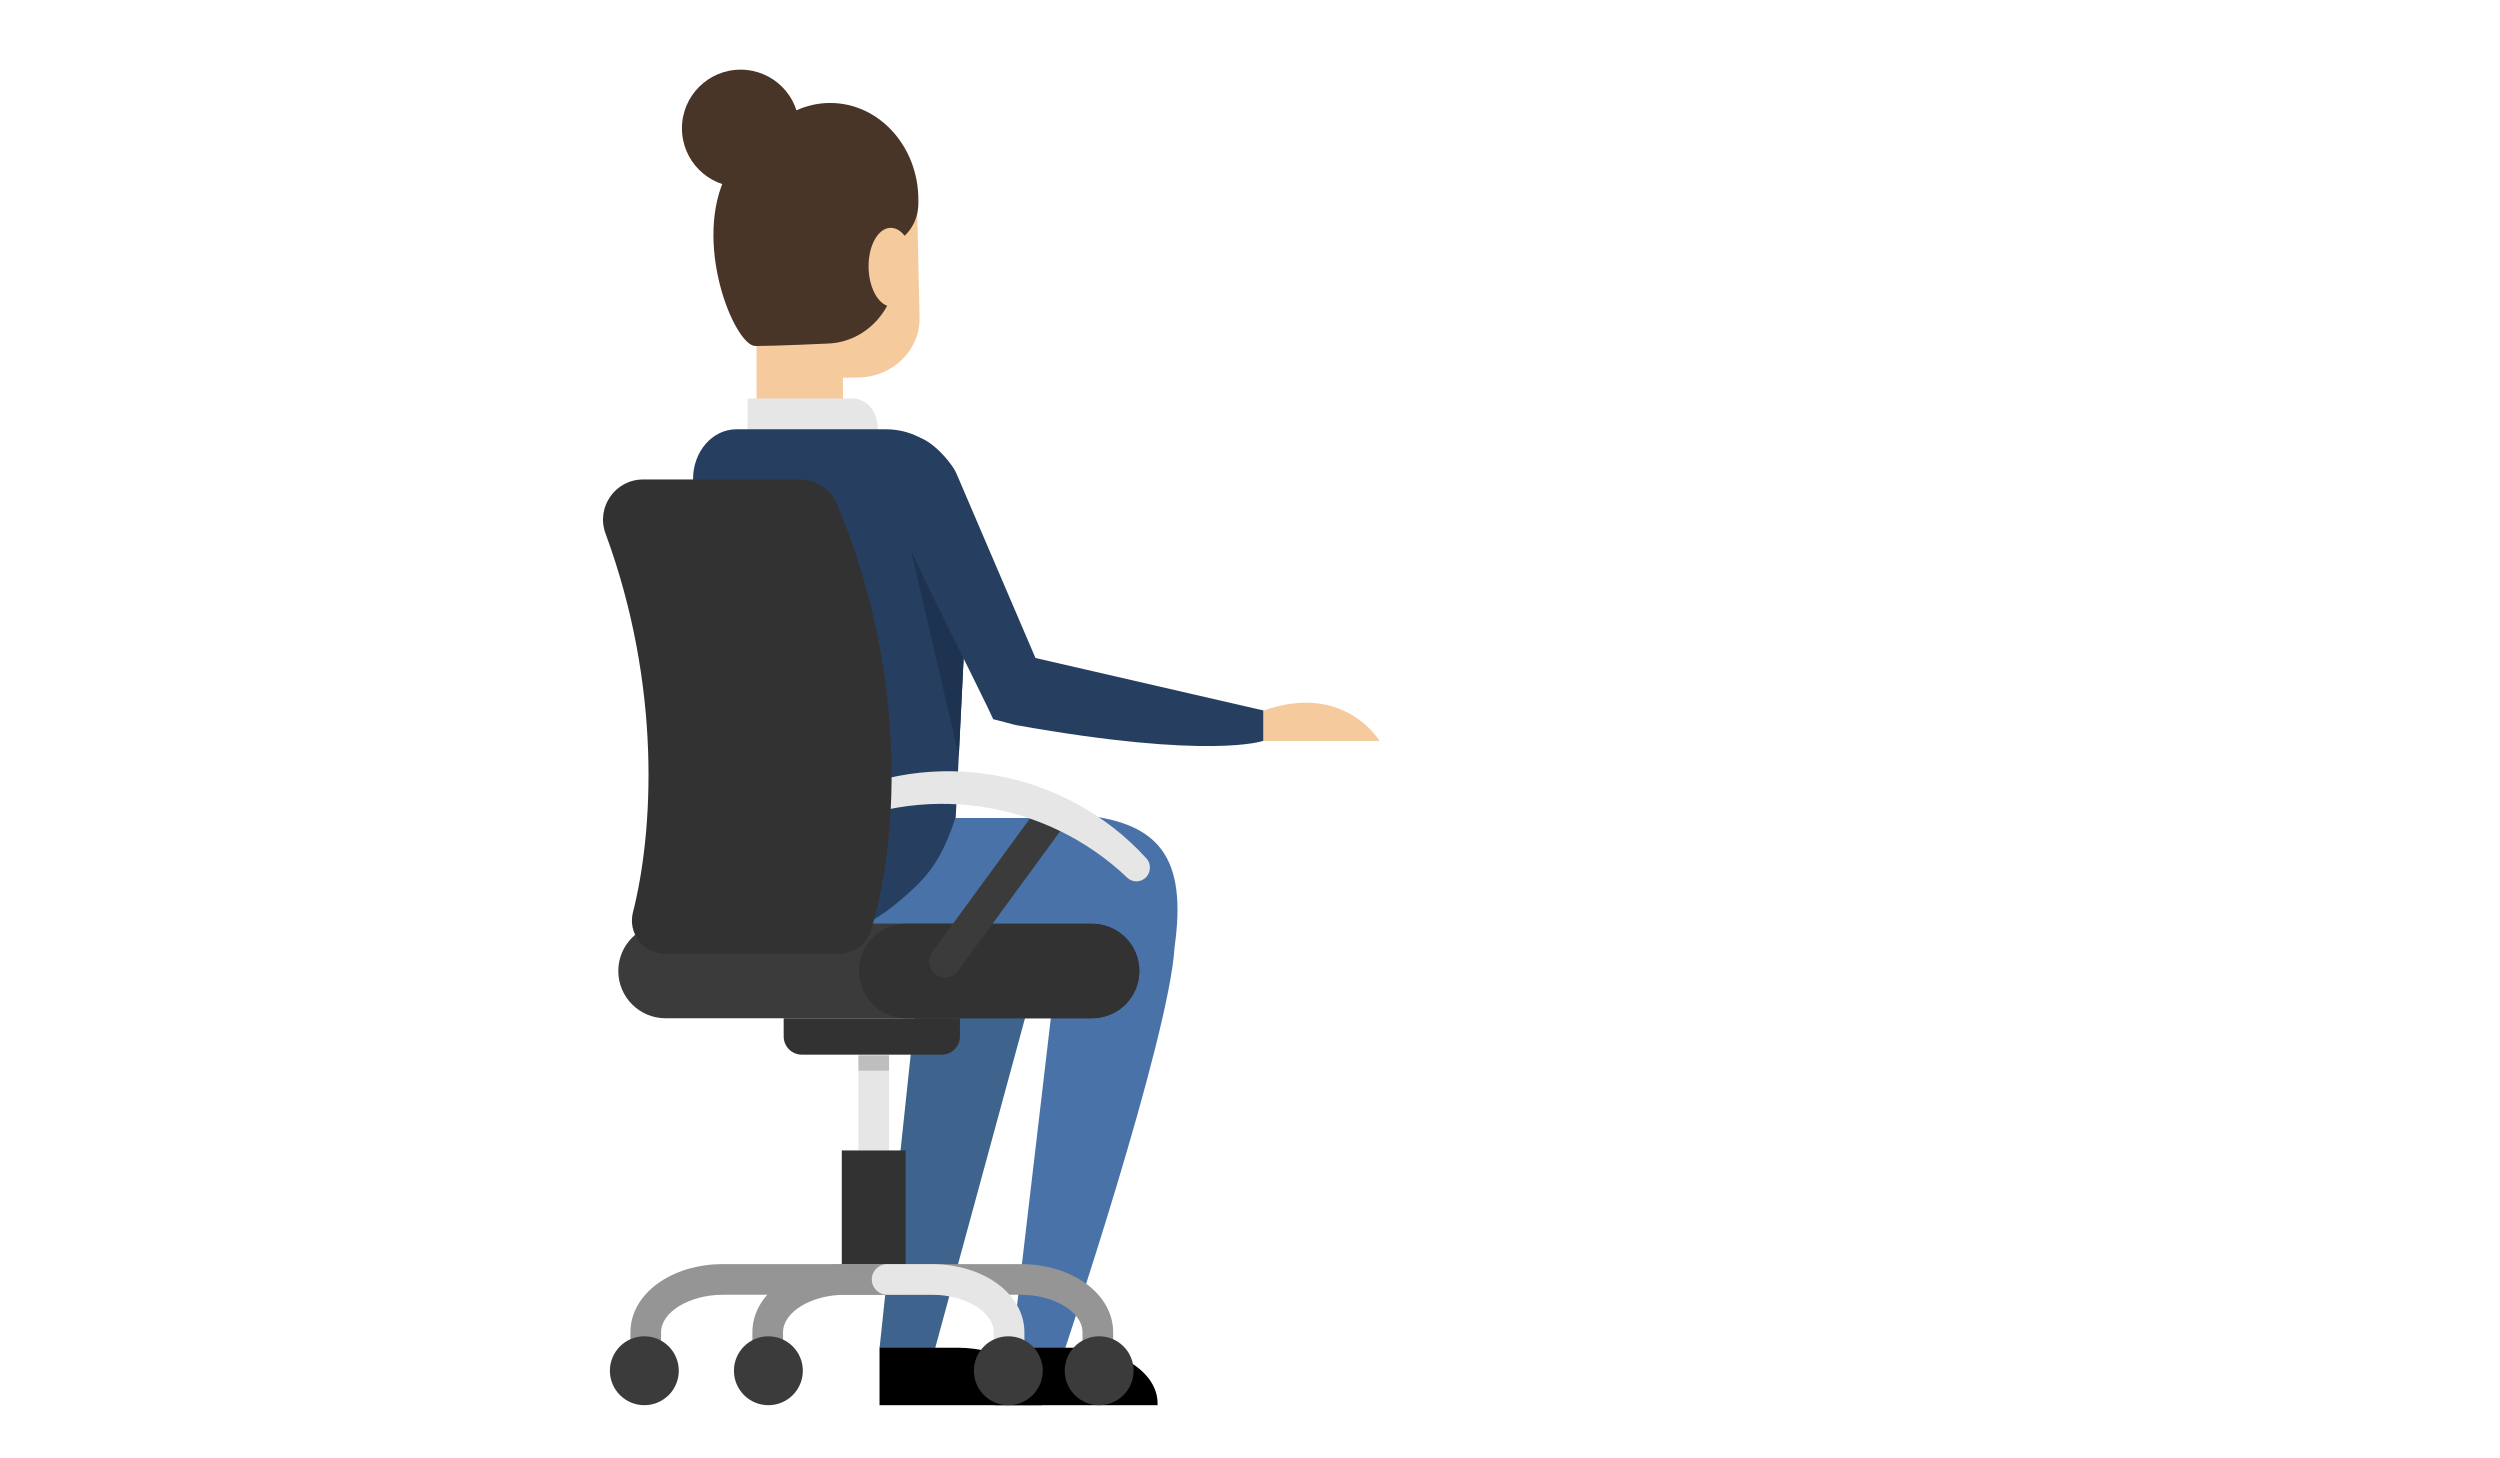 <?xml version="1.0" encoding="utf-8"?>
<!-- Generator: Adobe Illustrator 26.5.0, SVG Export Plug-In . SVG Version: 6.00 Build 0)  -->
<svg version="1.1" id="chair" xmlns="http://www.w3.org/2000/svg" xmlns:xlink="http://www.w3.org/1999/xlink" x="0px" y="0px"
	 width="600px" height="350px" viewBox="0 0 600 350" style="enable-background:new 0 0 600 350;" xml:space="preserve">
<style type="text/css">
	.st0{fill:#4872A8;}
	.st1{fill:#3E638C;}
	.st2{fill:#F5CA9D;}
	.st3{fill:#493428;}
	.st4{fill:#E6E6E6;}
	.st5{fill:#263F61;}
	.st6{fill:#3B3B3B;}
	.st7{fill:#333232;}
	.st8{fill:#959595;}
	.st9{opacity:0.2;fill:#231F20;}
	.st10{fill:#1D3350;}
</style>
<path class="st0" d="M257.945,195.483L242.766,324.589h12.544c0,0,25.252-75.197,26.582-97.228
	C284.889,206.024,278.621,196.907,257.945,195.483z"/>
<path class="st1" d="M224.477,197.477h-0l-13.384,126.067h13.35l27.124-99.604
	C251.568,205.715,239.439,197.477,224.477,197.477z"/>
<path d="M257.46,323.449H238.829v13.799h38.986v-0.465C277.815,329.419,268.702,323.449,257.46,323.449z"/>
<path d="M229.718,323.449h-18.63v13.799h38.986v-0.465C250.073,329.419,240.96,323.449,229.718,323.449z"/>
<rect x="181.572" y="54.592" class="st2" width="20.73" height="52.832"/>
<path class="st2" d="M203.13,33.164l-22.276,0.486l0.87,39.876c0.212,9.715,8.656,17.41,18.86,17.187
	l5.598-0.122c8.182-0.178,14.678-6.638,14.508-14.428l-0.601-27.544
	C219.898,39.883,212.305,32.964,203.13,33.164z"/>
<path class="st3" d="M174.546,41.503c-8.649,16.429,1.752,41.538,6.746,41.538s17.281-0.583,17.281-0.583
	c9.234-0.271,16.602-8.245,16.457-17.811l-0.371-24.561C214.659,40.086,178.39,34.201,174.546,41.503z
	"/>
<path class="st3" d="M199.248,24.712L199.248,24.712c-11.687,0-21.161,10.403-21.161,23.235v10.995h33.102
	c5.092,0,9.22-4.533,9.22-10.124v-0.871C220.409,35.115,210.935,24.712,199.248,24.712z"/>
<path class="st2" d="M213.723,54.677c-3.021,0.066-5.378,4.354-5.264,9.578
	c0.114,5.223,2.655,9.405,5.676,9.339c3.021-0.066,5.378-4.354,5.264-9.577
	S216.744,54.611,213.723,54.677z"/>
<path class="st4" d="M204.669,95.634h-25.259v11.79h31.264v-4.612
	C210.673,98.847,207.985,95.634,204.669,95.634z"/>
<path class="st5" d="M212.591,103.027h-35.866c-5.741,0-10.396,5.346-10.396,11.941v118.135l61.153,1.201
	l5.271-106.099C232.753,113.762,224.119,103.027,212.591,103.027z"/>
<path class="st0" d="M255.676,196.324H229.276v-0.001l-0,0.001l-0.854,2.531
	c-1.321,3.359-3.21,8.639-8.56,13.793c-7.763,7.479-12.179,9.052-12.179,9.052h30.911v3.744h37.179
	v-6.52C275.772,206.442,266.775,196.324,255.676,196.324z"/>
<path class="st6" d="M262.104,221.7H159.729c-6.263,0-11.341,5.077-11.341,11.341
	c0,6.263,5.077,11.341,11.341,11.341h102.375c6.263,0,11.341-5.078,11.341-11.341
	C273.445,226.778,268.368,221.7,262.104,221.7z"/>
<path class="st7" d="M262.104,221.7h-44.597c-6.263,0-11.341,5.077-11.341,11.341
	c0,6.263,5.078,11.341,11.341,11.341h44.597c6.263,0,11.341-5.078,11.341-11.341
	C273.445,226.778,268.368,221.7,262.104,221.7z"/>
<path class="st7" d="M188.082,248.759c0,2.407,1.951,4.359,4.359,4.359h33.581
	c2.407,0,4.359-1.952,4.359-4.359v-4.377h-42.299V248.759z"/>
<rect x="206.013" y="253.46" class="st4" width="7.356" height="22.647"/>
<rect x="202.028" y="276.106" class="st7" width="15.326" height="30.958"/>
<path class="st6" d="M223.739,228.498c-1.249,1.708-0.877,4.105,0.83,5.354
	c1.708,1.249,4.105,0.877,5.354-0.83l25.606-35.006l-6.185-4.524L223.739,228.498z"/>
<g>
	<path class="st4" d="M197.833,192.414c-0.592,3.132-0.888,4.698-1.479,7.831
		c24.49-12.856,54.46-8.4,74.177,10.396c1.842,1.756,4.898,0.748,5.371-1.752
		c0.005-0.026,0.01-0.053,0.015-0.08c0.188-0.994-0.087-2.042-0.769-2.79
		C255.584,184.552,223.662,178.856,197.833,192.414z"/>
</g>
<g>
	<path class="st7" d="M191.975,115.072c-12.541,0-25.082,0-37.623,0c-6.705,0-11.348,6.68-9.028,12.971
		c13.621,36.932,11.436,71.869,6.587,90.898c-1.294,5.078,2.539,10.001,7.778,10.001h41.654
		c3.453,0,6.558-2.192,7.615-5.479c5.988-18.629,9.937-59.845-8.102-102.523
		C199.352,117.38,195.84,115.072,191.975,115.072z"/>
</g>
<g>
	<path class="st8" d="M180.572,319.752v9.228h7.356v-9.228c0-4.883,6.807-9.009,14.866-9.009h14.406v-7.356
		h-14.406C190.333,303.386,180.572,310.574,180.572,319.752z"/>
</g>
<g>
	<path class="st8" d="M244.939,303.386h-71.417c-12.461,0-22.223,7.188-22.223,16.366v9.228h7.356v-9.228
		c0-4.883,6.808-9.009,14.866-9.009h71.417c8.059,0,14.866,4.126,14.866,9.009v9.228h7.356v-9.228
		C267.162,310.574,257.401,303.386,244.939,303.386z"/>
</g>
<g>
	<path class="st4" d="M223.637,303.386h-10.728c-2.031,0-3.678,1.647-3.678,3.678s1.647,3.678,3.678,3.678
		h10.728c8.058,0,14.865,4.126,14.865,9.009v9.228h7.356v-9.228
		C245.859,310.574,236.098,303.386,223.637,303.386z"/>
</g>
<rect x="206.013" y="253.118" class="st9" width="7.356" height="3.831"/>
<path class="st6" d="M263.798,320.711c-4.567,0-8.268,3.702-8.268,8.268s3.702,8.269,8.268,8.269
	s8.268-3.702,8.268-8.269S268.364,320.711,263.798,320.711z"/>
<path class="st6" d="M241.997,320.711c-4.567,0-8.268,3.702-8.268,8.268s3.702,8.269,8.268,8.269
	s8.268-3.702,8.268-8.269S246.564,320.711,241.997,320.711z"/>
<path class="st6" d="M184.411,320.711c-4.567,0-8.268,3.702-8.268,8.268s3.702,8.269,8.268,8.269
	s8.268-3.702,8.268-8.269S188.978,320.711,184.411,320.711z"/>
<path class="st6" d="M154.641,320.711c-4.567,0-8.268,3.702-8.268,8.268s3.702,8.269,8.268,8.269
	s8.268-3.702,8.268-8.269S159.208,320.711,154.641,320.711z"/>
<circle class="st3" cx="177.749" cy="30.8" r="14.083"/>
<g>
	<g>
		<g>
			<g>
				<g>
					<path class="st2" d="M331.099,177.837h-27.863v-7.285C322.66,163.615,331.099,177.837,331.099,177.837z"
						/>
				</g>
			</g>
		</g>
	</g>
</g>
<g>
	<polygon class="st10" points="231.613,148.001 218.338,130.819 230.111,181.389 231.613,151.145 	"/>
</g>
<g>
	<g>
		<g>
			<path class="st5" d="M229.51,113.561l22.749,53.106l-13.885,5.948c-0.494-1.032-0.957-2.066-1.443-3.064
				c-20.041-41.122-31.798-59.966-19.278-64.238C221.443,102.747,228.337,110.823,229.51,113.561z"/>
			<path class="st5" d="M303.2,170.51v7.285c0,0-12.463,4.602-59.323-3.767
				c-0.732-0.133-4.784-1.279-5.503-1.414l6.438-15.546L303.2,170.51z"/>
		</g>
	</g>
</g>
<g>
</g>
<g>
</g>
<g>
</g>
<g>
</g>
<g>
</g>
<g>
</g>
</svg>
